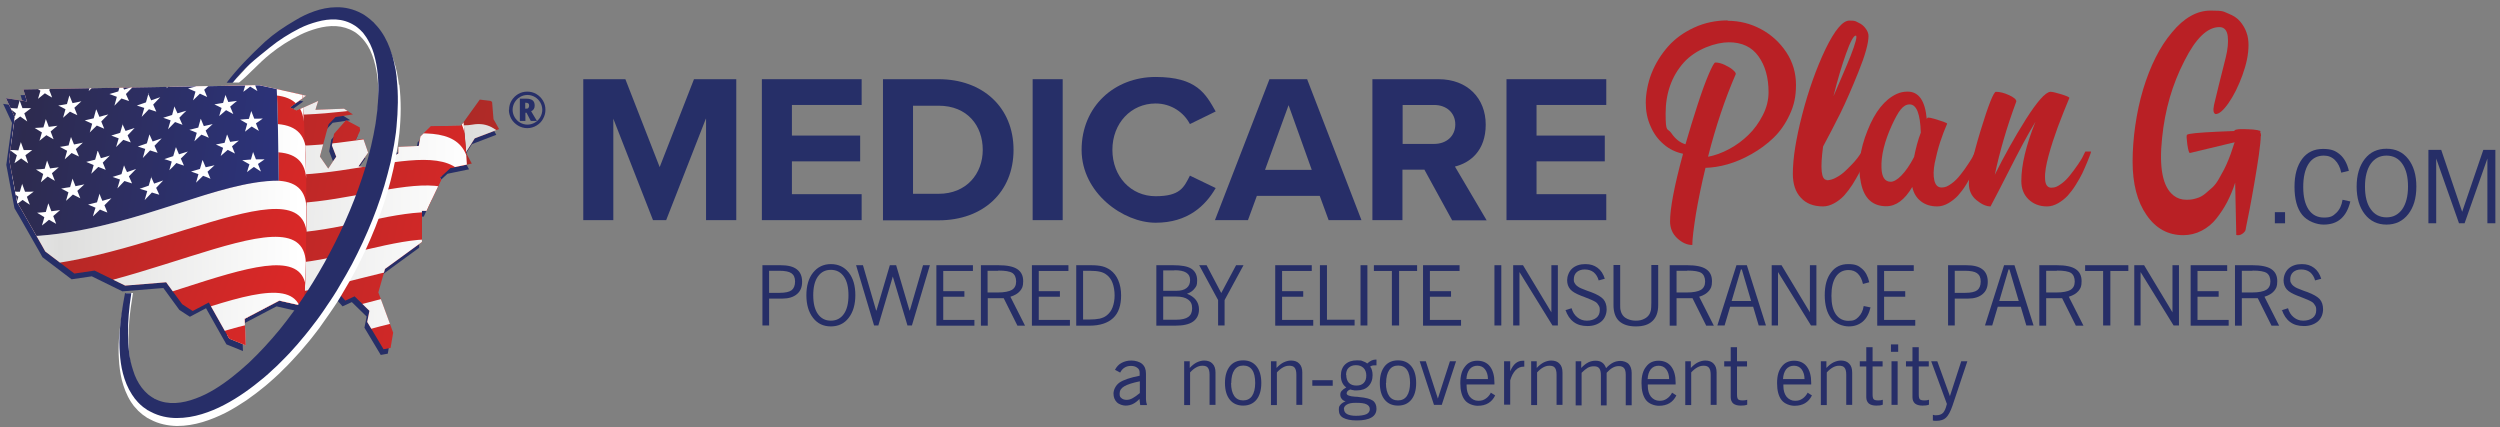 <?xml version="1.0" encoding="UTF-8"?>
<svg id="Layer_1" xmlns="http://www.w3.org/2000/svg" xmlns:xlink="http://www.w3.org/1999/xlink" version="1.1" viewBox="0 0 1348 230.5">
  <rect x="0" y="0" width="1348" height="230.5" fill="#808080" stroke="none"/>
  <!-- Generator: Adobe Illustrator 29.1.0, SVG Export Plug-In . SVG Version: 2.1.0 Build 142)  -->
  <defs>
    <style>
      .st0 {
        fill: none;
      }

      .st1, .st2, .st3, .st4, .st5, .st6, .st7, .st8, .st9, .st10 {
        fill-rule: evenodd;
      }

      .st1, .st11 {
        fill: #fff;
      }

      .st12, .st11, .st13 {
        opacity: 1;
      }

      .st12, .st14 {
        fill: #272e68;
      }

      .st2 {
        fill: url(#New_Gradient_4);
      }

      .st3 {
        fill: url(#New_Gradient_2);
      }

      .st4 {
        fill: url(#New_Gradient_3);
      }

      .st5 {
        fill: url(#New_Gradient_1);
      }

      .st6 {
        fill: url(#New_Gradient_8);
      }

      .st7 {
        fill: url(#New_Gradient_9);
      }

      .st8 {
        fill: url(#New_Gradient);
      }

      .st15 {
        fill: #262f68;
      }

      .st16 {
        fill: #b92025;
      }

      .st17 {
        fill: #272f69;
      }

      .st9 {
        fill: #8b292c;
      }

      .st18 {
        clip-path: url(#clippath);
      }

      .st10 {
        fill: #d2d2d1;
      }

      .st19 {
        fill: #262e67;
      }
    </style>
    <clipPath id="clippath">
      <path class="st0" d="M256,74.6l13.1-5-2.4-4.3-.6-1-.8-9.8-6.6-.8-7.2,10-2.9,4.1-16.3.3-5.6,5.5-.9,5.1-11,.5v3.5c0,0-13,8.1-13,8.1l-8.5-1.1,4.7-6.7.5-.7-2.6-7.5-4.1.7,2.4-5.1-.3-1.9h-.3c0-.1-7-3.7-7-3.7l-5.3,6-1.2,1.4-1.1,6.3,2.3,6-1.4,2-2.9,4.4-2.2-3.2-2.3-3.3,3.3-12.3,1.4-5.1,3.7-3.9,9.4-1.4-4.8-3.1-15.4.6.5-1.7,1-3.1-11.8,5.3-3.5-1.8,8.8-6.3-17.8-4-7.4-1.6-127.3,2.2,1.9,6.5-11.3-1.8,4.8,10.3-3.1,22.6,4.4,23.4,2.7,4.6c.7.2,1.3.5,2,.7-.7-.2-1.3-.5-2-.7l10.9,19.1,1.5,2.7,15.7,11.9,10.9-1.6,16.5,8.1,22.1-1.8.2.3,8.4,11.5,3.5,2.3,2.2,1.4,5.1-2.7,3.6-1.9.6,1.1,8,14.2,2.4,4.2,8.9,3.6-.4-10.2-.2-4.1,18.7-9.8,18,4.1v-7c-.1,0,13.4-1.8,13.4-1.8l4.2,4.7,5-2.3,8,7.8-1.2,6,1.8,3,7,11.7,3.8-.7,1.4-8.2-1.6-4.4-5.4-14.7-1-2.6,3.6-12.7,1.4-1,18.5-13.5v-3.8s0-13,0-13h2.5s1.4-3.1,1.4-3.1h0s6.5-13.6,6.5-13.6l-.7-1.3.9-.8h0s4.7-4.3,4.7-4.3l11.6-2.4-3.2-6,1.7-2.7,2.9-4.6Z"/>
    </clipPath>
    <linearGradient id="New_Gradient_2" data-name="New Gradient 2" x1="13.5" y1="166" x2="60.9" y2="177.9" gradientTransform="translate(180 -261.8) rotate(-2.7) scale(2 2.4) skewX(-2.3)" gradientUnits="userSpaceOnUse">
      <stop offset="0" stop-color="#a52927"/>
      <stop offset="1" stop-color="#c32b28"/>
    </linearGradient>
    <linearGradient id="New_Gradient_1" data-name="New Gradient 1" x1="76.8" y1="204" x2="127" y2="196.9" gradientTransform="translate(91.1 -362.2) rotate(8.4) scale(2.4)" gradientUnits="userSpaceOnUse">
      <stop offset="0" stop-color="#d2d2d1"/>
      <stop offset=".9" stop-color="#ececeb"/>
    </linearGradient>
    <linearGradient id="New_Gradient_4" data-name="New Gradient 4" x1="-.3" y1="162.8" x2="75.2" y2="181.6" gradientTransform="translate(105.5 -282.1) rotate(-2.7) scale(2 2.4) skewX(-2.3)" gradientUnits="userSpaceOnUse">
      <stop offset="0" stop-color="#b12827"/>
      <stop offset="1" stop-color="#da2827"/>
    </linearGradient>
    <linearGradient id="New_Gradient_3" data-name="New Gradient 3" x1="71.1" y1="204.9" x2="141.8" y2="195" gradientTransform="translate(4.7 -376) rotate(8.4) scale(2.4)" gradientUnits="userSpaceOnUse">
      <stop offset="0" stop-color="#dededd"/>
      <stop offset=".9" stop-color="#fff"/>
    </linearGradient>
    <linearGradient id="New_Gradient" data-name="New Gradient" x1="-30.4" y1="128.9" x2="71.7" y2="176.6" gradientTransform="translate(23.9 -249.3) rotate(-8.2) scale(2.1 2.4) skewX(-8.3)" gradientUnits="userSpaceOnUse">
      <stop offset="0" stop-color="#da2827"/>
      <stop offset=".2" stop-color="#aa2826"/>
      <stop offset=".9" stop-color="#da2827"/>
    </linearGradient>
    <linearGradient id="New_Gradient_8" data-name="New Gradient 8" x1="63.3" y1="200.6" x2="152.6" y2="188.1" gradientTransform="translate(-112.6 -388.2) rotate(8.4) scale(2.4)" gradientUnits="userSpaceOnUse">
      <stop offset="0" stop-color="#fff"/>
      <stop offset=".3" stop-color="#dededd"/>
      <stop offset=".9" stop-color="#fff"/>
    </linearGradient>
    <linearGradient id="New_Gradient_9" data-name="New Gradient 9" x1="64.7" y1="174.9" x2="139.4" y2="174.9" gradientTransform="translate(-112.8 -388.9) rotate(8.4) scale(2.4)" gradientUnits="userSpaceOnUse">
      <stop offset="0" stop-color="#2c337c"/>
      <stop offset=".2" stop-color="#2d2b4f"/>
      <stop offset="1" stop-color="#2c337c"/>
    </linearGradient>
  </defs>
  <g>
    <g class="st13">
      <path class="st19" d="M254.5,77.7l13.1-5-2.4-4.3-.6-1-.8-9.8-6.6-.8-7.2,10-2.9,4.1-16.3.3-5.6,5.5-.9,5.1-11,.5v3.5c0,0-13,8.1-13,8.1l-8.5-1.1,4.7-6.7.5-.7-2.6-7.5-4.1.7,2.4-5.1-.3-1.9h-.3c0-.1-7-3.7-7-3.7l-5.3,6-1.2,1.4-1.1,6.3,2.3,6-1.4,2-2.9,4.4-2.2-3.2-2.3-3.3,3.3-12.3,1.4-5.1,3.7-3.9,9.4-1.4-4.8-3.1-15.4.6.5-1.7,1-3.1-11.8,5.3-3.5-1.8,8.8-6.3-17.8-4-7.4-1.6-127.3,2.2,1.9,6.5-11.3-1.8,4.8,10.3-3.1,22.6,4.4,23.4,2.7,4.6c.7.2,1.3.5,2,.7-.7-.2-1.3-.5-2-.7l10.9,19.1,1.5,2.7,15.7,11.9,10.9-1.6,16.5,8.1,22.1-1.8.2.3,8.4,11.5,3.5,2.3,2.2,1.4,5.1-2.7,3.6-1.9.6,1.1,8,14.2,2.4,4.2,8.9,3.6-.4-10.2-.2-4.1,18.7-9.8,18,4.1v-7c-.1,0,13.4-1.8,13.4-1.8l4.2,4.7,5-2.3,8,7.8-1.2,6,1.8,3,7,11.7,3.8-.7,1.4-8.2-1.6-4.4-5.4-14.7-1-2.6,3.6-12.7,1.4-1,18.5-13.5v-3.8s0-13,0-13h2.5s1.4-3.1,1.4-3.1h0s6.5-13.6,6.5-13.6l-.7-1.3.9-.8h0s4.7-4.3,4.7-4.3l11.6-2.4-3.2-6,1.7-2.7,2.9-4.6Z"/>
      <g class="st18">
        <g>
          <path class="st3" d="M222.6,41.9c17.8,4,20.4,12.4,32,10.7,17.1-2.5,16.4,19.7,36.7,12.3,7.8,61.4-6.6,98.4,12,173.6-26.9,6.8-23-6.5-47.2,3.1-20.1,8-28.6,7.3-28.5.4,1.8-36.2,1.7-132.4-5-200.1h0Z"/>
          <path class="st5" d="M292.7,78.5c.4,4.6.6,9,.8,13.4-20.8,6.7-20.7-13.8-38.7-10.2-12.4,2.6-16.1-4-29.7-8.4-.3-5.3-.7-10.6-1.1-15.7,15.6,4.3,18.7,11.7,30.7,9.6,17.5-3.1,17.6,18.2,38,11.3h0ZM293.8,105c0,4.6,0,9.1,0,13.7-21,6.1-19.8-12.5-38.7-7.9-13.1,3.4-17.9-1.5-28.2-6.2-.2-5.3-.5-10.5-.8-15.7,11.9,4.6,16.1,10.3,28.9,7.3,18.6-4.2,17.3,15.8,38.9,8.8h0ZM293.4,132.4c0,4.5-.2,9.1-.2,13.7-20.7,5.2-18.3-11.8-37.9-6.2-13.8,4.1-19.5.7-27.4-3.9-.1-5.2-.3-10.4-.5-15.7,9,4.6,14.2,8.7,27.7,5,19.5-5.2,16.8,13.2,38.3,7.1h0ZM293.2,159.6c0,4.4.2,8.9.4,13.5-21.8,5.3-17.3-10.8-38.1-4.1-14.5,4.8-21.1,2.8-27-1.6,0-5.1-.1-10.3-.2-15.6,6.8,4.5,13,7.2,27.1,2.7,20.4-6.2,15.9,10.9,37.8,5.2h0ZM294.4,186.1c.4,4.3.8,8.7,1.4,13.2-23.6,5.9-18-9.1-40.1-1.3-15.3,5.5-22.8,4.6-27.2.4,0-5,0-10.2,0-15.5,5.1,4.3,12.2,5.7,27,.6,21.4-7.2,16.2,8.2,38.8,2.7h0ZM297.8,212.7c.7,4.2,1.5,8.5,2.5,12.9h0c-26.4,6.9-20.7-7.6-44.3,1.5-16.9,6.5-25.2,6.4-27.9,1.9.1-4.6.2-9.7.3-15.1,3.7,4.2,11.5,4.6,27.5-1.3,22.6-8.3,17.9,6,42,.1h0Z"/>
          <path class="st9" d="M227.6,242c1.6-14.4,21.1-2.2,21.1-16.9,6.2-64.4,7-114.5-1.2-181.6-5.8,25-10.6-11.1-23.6,12.2,0,64.5,1.4,120.4,3.7,186.3h0Z"/>
          <path class="st10" d="M249.6,215.9c1.3-14.8,2.3-28.8,3-42.6-8.4-3.5-19.1-4.8-27.3-4.4.5,18.1,1,37.6,1.7,56.7,1-8.6,14.7-6.5,22.6-9.7h0Z"/>
          <path class="st2" d="M121.1,25.6c61.7,14,121.3-16,126.4,18,7.9,66.5,7.5,114.4,1.2,181.6-15.3-41-120.6,40.3-125.1,1,4.8-66.1,4.2-132.9-2.5-200.5h0Z"/>
          <path class="st4" d="M248.5,52.1c.8,6.8,1.4,13.4,2,19.9-6.7-34.9-73.9,2.2-126.7-14.9-.4-5.2-.8-10.5-1.2-15.7h0c53.6,14.9,113.5-13.7,125.9,10.7h0ZM251.4,83.7c.4,5.9.8,11.6,1.1,17.3-8.2-36.1-82,7.9-126.9-12.3-.2-5.2-.5-10.4-.8-15.7h0c46.9,19.1,115.2-18.9,126.6,10.6h0ZM253,113.3c.2,5,.3,9.9.3,14.8-9.7-36.8-91.1,15.1-126.8-9.3,0-5.2-.2-10.4-.4-15.6,39.6,22.7,116.8-24.8,126.9,10.1h0ZM253.4,142.4c0,4.3-.1,8.7-.2,13-12.6-36.3-100.2,23.6-126.5-5.7h0c0-5.1,0-10.2,0-15.2,31.1,27.2,116.1-29.8,126.7,7.9h0ZM252.7,170.2c-.2,4-.4,8-.6,12.1-15.4-35.3-108.5,30.5-126-2.4h0c.2-4.9.3-9.8.4-14.7,23.1,29.6,114.1-33.6,126.2,5h0ZM251,198c-.3,3.8-.6,7.7-.9,11.7-17.6-35-116.2,37.3-125.5,1.5.3-4.5.5-9,.7-13.6,16.7,30.1,112.2-38.6,125.7.4h0Z"/>
          <path class="st9" d="M123.6,226.1c6.3-16.4,35.8-9.1,37.6-24.7,6.2-64.4,5.2-130.2-3-197.3-5.8,25-24.7-5.5-37.7,17.7,0,64.5,1.1,137.2,3.1,204.2h0Z"/>
          <path class="st10" d="M162.7,185.6c.7-8.6,1.2-17.2,1.6-25.8-8.3-10.5-30.4-13.4-42.5-11.5.4,20.1.8,40.1,1.4,59.7,7.3-11.7,29.5-8.1,39.5-22.4h0Z"/>
          <path class="st8" d="M-16.5,11.2c75.2,11.6,168.5-48,174.8-7.1,8.2,64.7,9.2,130.5,3,197.3.5-44-106.2,33.8-178,22.5,4.7-65.6,7.1-146.8.1-212.7h0Z"/>
          <path class="st6" d="M159.3,12.9c.8,7.2,1.6,14.3,2.2,21.5-5.3-41.2-100.9,20.7-175.4,9.9-.3-5.6-.7-11.1-1.1-16.5h0C55.5,38.7,144.1-14.8,159.3,12.9h0ZM162.5,45.6c.5,6.6,1,13.3,1.3,19.9-4.3-41.8-102.3,22.9-176.4,11.7-.1-5.5-.3-11-.5-16.4h0c71.3,11,163.7-46.9,175.6-15.2h0ZM164.5,78.7c.2,5.8.4,11.6.6,17.4-3.2-42.3-103.6,25.4-177.2,13.9,0-5.4,0-10.9,0-16.3h0s0,0,0,0c72.5,11.3,169.6-52.4,176.8-15h0ZM165.2,111.4c0,4.3,0,8.5,0,12.8-6-37.6-106.3,29.8-177.9,18.6h0c.1-5.4.2-10.9.3-16.3,73.3,11.2,174.9-57.6,177.6-15.1h0ZM164.9,141.7c-.1,3.6-.2,7.1-.4,10.7-8.6-33.3-108.6,33.8-178.4,22.8h0c.2-5.4.5-10.8.7-16.3,72.8,10.9,176.4-60.2,178.1-17.3h0ZM162.8,182.9v1.3c-4.4-38.1-107.9,34.7-178.4,23.6h0c.3-5.3.7-10.8,1-16.2,72.2,10.6,176.7-63.3,177.3-20l.2,11.3h0Z"/>
          <path class="st1" d="M-16.5,11.2C44.1,20.2,112.6-15.2,143.9-9.9c5.7,36.7,5.9,70.1,6.4,107.3-32.3,0-73.4,23.8-123.6,29.2-13.6,1.5-26.4,1.7-39.1-.1,0-39.9-1.2-75.1-4.2-115.2h0Z"/>
          <path class="st7" d="M-16.5,11.2C44.1,20.2,112.6-15.2,143.9-9.9c5.7,36.7,5.9,70.1,6.4,107.3-32.3,0-73.4,23.8-123.5,29.2-13.6,1.4-26.4,1.7-39.1-.1,0-39.9-1.2-75.1-4.2-115.2h0ZM-3.4,17.5c.5,1.6,1,3.2,1.5,4.8,1.5.3,3,.5,4.5.7-1.2.8-2.4,1.5-3.6,2.2.5,1.6,1,3.1,1.6,4.7-1.2-1.1-2.5-2.2-3.7-3.4-1.2.7-2.4,1.3-3.5,2,.4-1.4.8-2.8,1.2-4.2-1.3-1.2-2.5-2.5-3.7-3.8,1.4.4,2.9.9,4.4,1.2.4-1.4.8-2.8,1.2-4.2h0ZM-.6,109.9c.5,1.5,1,3,1.5,4.6,1.5.1,3.1.2,4.6.3-1.2.9-2.5,1.7-3.7,2.5.5,1.5,1.1,3,1.6,4.5-1.2-1-2.5-2-3.7-3-1.2.8-2.4,1.6-3.6,2.3.4-1.4.9-2.8,1.3-4.2-1.3-1.1-2.5-2.1-3.8-3.2,1.5.2,3,.4,4.6.6.4-1.4.9-2.8,1.3-4.2h0ZM136.4,81.8c.6,1.4,1.1,2.7,1.6,4.1,1.6,0,3.1,0,4.7,0-1.2.8-2.4,1.6-3.6,2.5.5,1.3,1.1,2.7,1.6,4.1-1.3-.8-2.6-1.7-3.8-2.5-1.2.9-2.5,1.8-3.7,2.8.4-1.4.8-2.8,1.3-4.2-1.3-.7-2.6-1.5-3.9-2.2,1.6-.1,3.1-.3,4.7-.4.4-1.4.8-2.8,1.2-4.2h0ZM109.3,86.4c.5,1.3,1.1,2.5,1.6,3.8,1.7-.4,3.3-.8,4.8-1.1-1.3,1.2-2.5,2.3-3.8,3.5.5,1.2,1.1,2.5,1.6,3.8-1.3-.6-2.6-1.1-4-1.6-1.3,1.2-2.5,2.5-3.8,3.7.5-1.6.9-3.1,1.3-4.6-1.3-.5-2.7-.9-4-1.4,1.6-.5,3.2-.9,4.8-1.4.5-1.5.9-3.1,1.3-4.6h0ZM81.4,95.2c.6,1.3,1.1,2.5,1.7,3.8,1.6-.6,3.2-1.1,4.9-1.7-1.3,1.4-2.6,2.7-3.8,4,.5,1.2,1.1,2.5,1.7,3.7-1.3-.4-2.7-.8-4-1.2-1.3,1.3-2.6,2.7-3.9,4.1.5-1.6.9-3.2,1.4-4.9-1.3-.4-2.7-.8-4.1-1.2,1.7-.6,3.3-1.2,4.9-1.7.5-1.6.9-3.2,1.4-4.8h0ZM53.6,104.3c.5,1.4,1,2.7,1.6,4,1.7-.5,3.3-1,4.9-1.4-1.3,1.3-2.5,2.5-3.8,3.8.6,1.3,1.1,2.6,1.6,3.9-1.3-.5-2.7-1-4-1.6-1.3,1.3-2.6,2.5-3.8,3.7.4-1.6.9-3.2,1.4-4.7-1.3-.6-2.7-1.1-4-1.7,1.6-.4,3.2-.8,4.8-1.2.5-1.6.9-3.2,1.4-4.8h0ZM26.1,109.7c.5,1.4,1.1,2.8,1.6,4.2,1.5-.2,3.1-.4,4.7-.6-1.3,1.1-2.5,2.2-3.7,3.2.5,1.4,1.1,2.8,1.6,4.2-1.3-.7-2.6-1.5-3.9-2.2-1.2,1.1-2.5,2.1-3.8,3.1.5-1.5.9-3,1.3-4.5-1.3-.8-2.6-1.6-3.9-2.4,1.6-.1,3.2-.2,4.7-.4.4-1.5.9-3,1.3-4.5h0ZM-1.2,86.5c.5,1.5,1,3,1.5,4.5,1.5.2,3,.3,4.6.4-1.2.8-2.4,1.6-3.6,2.4.5,1.5,1,3,1.6,4.5-1.2-1-2.5-2-3.7-3.1-1.2.8-2.5,1.5-3.6,2.3.4-1.4.9-2.8,1.3-4.2-1.3-1.1-2.5-2.2-3.8-3.3,1.5.2,3,.5,4.5.7.4-1.4.8-2.8,1.3-4.2h0ZM122.5,72.6c.5,1.3,1.1,2.6,1.6,3.9,1.6-.2,3.1-.5,4.7-.7-1.2,1-2.5,2-3.7,3.1.5,1.3,1.1,2.6,1.6,3.9-1.3-.7-2.6-1.3-3.9-2-1.3,1.1-2.5,2.2-3.8,3.3.4-1.5.9-2.9,1.3-4.4-1.3-.6-2.6-1.2-3.9-1.8,1.6-.3,3.2-.6,4.7-.9.4-1.5.9-2.9,1.3-4.4h0ZM94.9,79.4c.6,1.3,1.1,2.5,1.6,3.8,1.6-.5,3.2-1,4.8-1.5-1.3,1.3-2.5,2.6-3.8,3.8.6,1.3,1.1,2.5,1.7,3.8-1.4-.4-2.7-.9-4.1-1.4-1.2,1.4-2.5,2.7-3.8,3.9.4-1.6.9-3.2,1.3-4.7-1.3-.5-2.7-.9-4-1.3,1.6-.6,3.3-1.1,4.8-1.6.5-1.6.9-3.1,1.4-4.7h0ZM66.8,89c.5,1.3,1.1,2.6,1.7,3.8,1.6-.6,3.2-1.1,4.9-1.7-1.3,1.4-2.6,2.7-3.9,4,.6,1.2,1.1,2.5,1.7,3.8-1.3-.4-2.7-.8-4.1-1.3-1.3,1.3-2.5,2.7-3.8,4,.5-1.6.9-3.2,1.4-4.8-1.3-.5-2.7-.9-4-1.4,1.6-.5,3.3-1,4.8-1.5.5-1.6.9-3.2,1.4-4.8h0ZM39.1,96.3c.5,1.4,1.1,2.7,1.6,4.1,1.6-.3,3.2-.7,4.8-1-1.3,1.2-2.6,2.4-3.8,3.5.5,1.3,1.1,2.7,1.6,4-1.3-.6-2.7-1.3-4-2-1.2,1.2-2.5,2.3-3.7,3.4.5-1.6.9-3.1,1.3-4.6-1.3-.7-2.6-1.4-3.9-2,1.6-.3,3.2-.6,4.8-.8.4-1.5.8-3,1.3-4.6h0ZM11.9,99c.5,1.5,1,2.9,1.6,4.4,1.6,0,3.2,0,4.7-.1-1.3,1-2.5,1.9-3.7,2.8.5,1.4,1,2.9,1.6,4.3-1.3-.8-2.6-1.7-3.9-2.6-1.2.9-2.4,1.8-3.6,2.7.4-1.5.9-2.9,1.3-4.4-1.3-.9-2.6-1.9-3.8-2.8,1.5,0,3.1.1,4.6.1.4-1.4.8-2.9,1.3-4.4h0ZM135.5,59.9c.5,1.4,1.1,2.8,1.6,4.1,1.5,0,3.1,0,4.6-.1-1.2.9-2.4,1.8-3.7,2.6.5,1.4,1.1,2.7,1.6,4.1-1.3-.8-2.6-1.6-3.9-2.4-1.2.9-2.4,1.9-3.6,2.8.4-1.4.8-2.8,1.2-4.3-1.3-.7-2.6-1.5-3.8-2.2,1.6-.1,3.1-.3,4.7-.4.4-1.4.8-2.8,1.3-4.3h0ZM108.3,64.1c.5,1.3,1.1,2.6,1.6,3.9,1.6-.4,3.2-.7,4.8-1.1-1.2,1.1-2.5,2.3-3.8,3.5.6,1.3,1.1,2.6,1.7,3.9-1.3-.6-2.6-1.2-4-1.7-1.3,1.2-2.5,2.4-3.8,3.6.4-1.5.9-3.1,1.3-4.6-1.3-.6-2.7-1.1-4-1.6,1.6-.4,3.2-.8,4.8-1.2.4-1.6.9-3.1,1.3-4.7h0ZM80.6,72.5c.6,1.3,1.1,2.5,1.7,3.8,1.6-.5,3.2-1.1,4.9-1.7-1.3,1.4-2.6,2.7-3.9,4,.5,1.2,1.1,2.5,1.7,3.8-1.4-.5-2.7-.9-4.1-1.3-1.3,1.3-2.5,2.7-3.9,4.1.5-1.6.9-3.2,1.3-4.9-1.3-.5-2.7-.8-4-1.3,1.6-.6,3.3-1.1,4.9-1.7.5-1.6.9-3.2,1.4-4.9h0ZM52.8,81.4c.5,1.3,1.1,2.6,1.6,3.9,1.6-.4,3.2-.9,4.8-1.4-1.3,1.3-2.5,2.5-3.8,3.8.6,1.3,1.1,2.6,1.6,3.9-1.3-.5-2.6-1.1-4-1.6-1.3,1.2-2.5,2.5-3.8,3.7.4-1.5.9-3.1,1.3-4.7-1.3-.6-2.7-1.1-4-1.7,1.6-.4,3.2-.8,4.8-1.2.5-1.6.9-3.2,1.3-4.7h0ZM25.4,86.6c.5,1.4,1.1,2.8,1.6,4.2,1.5-.2,3.1-.4,4.7-.6-1.3,1.1-2.5,2.2-3.7,3.2.5,1.4,1,2.7,1.6,4.1-1.3-.7-2.6-1.5-3.9-2.3-1.2,1-2.5,2.1-3.7,3.1.4-1.5.9-3,1.3-4.5-1.3-.8-2.5-1.6-3.9-2.4,1.6-.1,3.1-.2,4.7-.4.4-1.5.9-3,1.3-4.5h0ZM-1.9,63.7c.5,1.5,1,3.1,1.5,4.6,1.5.2,3,.4,4.6.5-1.2.8-2.4,1.6-3.6,2.4.5,1.5,1,3,1.5,4.5-1.3-1-2.5-2-3.7-3.1-1.2.7-2.4,1.4-3.6,2.1.4-1.4.8-2.8,1.3-4.2-1.3-1.1-2.5-2.2-3.7-3.4,1.5.3,3,.6,4.5.8.4-1.4.8-2.8,1.3-4.2h0ZM121.5,51c.5,1.3,1.1,2.7,1.6,4,1.5-.2,3.1-.4,4.7-.6-1.2,1-2.5,2-3.7,3.1.5,1.3,1.1,2.6,1.7,4-1.3-.7-2.6-1.4-3.9-2.1-1.2,1.1-2.5,2.1-3.7,3.2.4-1.5.8-2.9,1.3-4.4-1.3-.7-2.6-1.3-3.9-1.9,1.6-.3,3.2-.6,4.7-.8.4-1.5.9-3,1.3-4.4h0ZM94,57.3c.6,1.3,1.1,2.6,1.7,3.8,1.6-.5,3.2-.9,4.8-1.4-1.3,1.2-2.6,2.5-3.8,3.8.6,1.3,1.1,2.6,1.7,3.8-1.4-.5-2.7-1-4-1.5-1.3,1.3-2.6,2.6-3.8,3.9.5-1.6.9-3.2,1.4-4.8-1.3-.5-2.7-.9-4-1.4,1.6-.5,3.2-1,4.8-1.5.4-1.6.9-3.2,1.3-4.8h0ZM66,66.8c.6,1.3,1.1,2.6,1.7,3.8,1.6-.5,3.2-1.1,4.9-1.6-1.3,1.3-2.6,2.7-3.8,4,.6,1.2,1.1,2.5,1.7,3.8-1.3-.5-2.7-.9-4-1.4-1.3,1.3-2.6,2.6-3.9,3.9.5-1.6.9-3.2,1.4-4.7-1.3-.5-2.7-1-4-1.5,1.6-.5,3.3-1,4.8-1.5.5-1.6.9-3.2,1.4-4.8h0ZM38.3,73.9c.5,1.3,1.1,2.7,1.6,4,1.6-.3,3.2-.6,4.8-1-1.2,1.2-2.5,2.3-3.8,3.5.6,1.3,1.1,2.7,1.7,4-1.3-.6-2.7-1.3-4-1.9-1.2,1.2-2.5,2.3-3.7,3.4.4-1.5.9-3.1,1.3-4.6-1.3-.7-2.6-1.4-3.9-2.1,1.5-.2,3.1-.5,4.7-.8.4-1.5.8-3.1,1.3-4.6h0ZM11.2,76.5c.5,1.4,1.1,2.9,1.6,4.4,1.5,0,3.1,0,4.6,0-1.2,1-2.5,1.9-3.7,2.8.5,1.5,1,2.9,1.5,4.4-1.3-.9-2.6-1.8-3.8-2.7-1.2.9-2.4,1.8-3.6,2.6.4-1.4.9-2.9,1.3-4.3-1.3-1-2.6-1.9-3.8-2.8,1.5,0,3.1,0,4.6.2.4-1.4.8-2.9,1.3-4.3h0ZM134.6,38.4c.5,1.4,1,2.7,1.6,4.1,1.5,0,3.1,0,4.7-.1-1.2.9-2.5,1.7-3.7,2.6.6,1.4,1.1,2.8,1.6,4.1-1.3-.8-2.6-1.6-3.9-2.4-1.2,1-2.5,1.9-3.7,2.8.4-1.4.9-2.8,1.3-4.3-1.3-.8-2.6-1.5-3.9-2.3,1.6-.1,3.1-.2,4.7-.4.4-1.4.8-2.8,1.3-4.2h0ZM107.5,42c.5,1.3,1.1,2.7,1.6,4,1.6-.4,3.2-.7,4.7-1-1.2,1.1-2.4,2.3-3.7,3.4.5,1.3,1.1,2.6,1.6,3.9-1.3-.6-2.6-1.2-3.9-1.8-1.3,1.2-2.5,2.4-3.7,3.6.4-1.5.9-3.1,1.3-4.7-1.3-.5-2.7-1.1-4-1.7,1.6-.4,3.2-.8,4.8-1.2.5-1.5.9-3.1,1.3-4.6h0ZM79.8,50.3c.6,1.3,1.1,2.5,1.7,3.8,1.6-.5,3.3-1.1,4.9-1.7-1.3,1.3-2.6,2.7-3.8,4,.6,1.3,1.1,2.5,1.7,3.8-1.3-.4-2.7-.9-4-1.3-1.3,1.4-2.6,2.7-3.9,4.1.5-1.6.9-3.2,1.4-4.8-1.3-.4-2.7-.9-4-1.3,1.7-.6,3.3-1.2,4.9-1.7.5-1.6.9-3.2,1.4-4.9h0ZM52,59.1c.5,1.3,1.1,2.6,1.6,3.9,1.6-.5,3.2-.9,4.8-1.3-1.3,1.2-2.5,2.5-3.8,3.8.5,1.3,1.1,2.6,1.6,3.9-1.3-.5-2.6-1.1-4-1.7-1.3,1.3-2.5,2.5-3.8,3.7.4-1.6.9-3.1,1.3-4.7-1.3-.6-2.7-1.2-4-1.8,1.6-.4,3.2-.7,4.8-1.1.4-1.6.9-3.1,1.3-4.7h0ZM24.7,64.2c.6,1.4,1.1,2.8,1.6,4.2,1.5-.2,3.1-.4,4.7-.6-1.3,1-2.5,2.1-3.7,3.1.5,1.4,1.1,2.8,1.6,4.2-1.3-.7-2.6-1.5-3.9-2.2-1.2,1-2.5,2-3.7,3,.4-1.5.9-3,1.3-4.5-1.3-.8-2.5-1.6-3.9-2.4,1.6-.1,3.2-.2,4.7-.3.5-1.5.9-3,1.3-4.5h0ZM-2.5,40.8c.5,1.6,1,3.1,1.5,4.7,1.5.2,3,.4,4.5.6-1.2.8-2.4,1.5-3.6,2.3.5,1.6,1,3.1,1.5,4.6-1.3-1.1-2.5-2.2-3.7-3.2-1.2.7-2.4,1.4-3.6,2.1.4-1.4.8-2.8,1.3-4.2-1.3-1.2-2.5-2.4-3.7-3.5,1.5.3,3,.6,4.5,1,.4-1.4.8-2.8,1.3-4.2h0ZM120.7,29.1c.5,1.4,1,2.7,1.6,4.1,1.5-.2,3.1-.3,4.7-.5-1.2,1-2.5,2-3.7,3,.5,1.4,1.1,2.7,1.6,4.1-1.3-.8-2.6-1.5-3.9-2.2-1.3,1-2.5,2.1-3.8,3.2.4-1.5.9-3,1.3-4.5-1.3-.7-2.6-1.4-3.9-2,1.6-.3,3.2-.5,4.8-.7.5-1.5.9-3,1.3-4.4h0ZM93.2,35c.6,1.3,1.1,2.6,1.7,3.9,1.6-.5,3.2-.9,4.8-1.3-1.3,1.2-2.5,2.5-3.8,3.7.5,1.3,1.1,2.6,1.7,3.9-1.3-.5-2.7-1-4-1.5-1.3,1.3-2.5,2.6-3.8,3.9.4-1.6.9-3.2,1.4-4.8-1.4-.5-2.7-1-4-1.4,1.6-.5,3.2-1.1,4.9-1.5.4-1.6.9-3.2,1.3-4.8h0ZM65.2,44.5c.6,1.3,1.1,2.6,1.7,3.8,1.6-.5,3.2-1,4.9-1.6-1.3,1.3-2.6,2.7-3.9,4,.6,1.3,1.1,2.5,1.7,3.8-1.3-.5-2.7-.9-4.1-1.4-1.2,1.3-2.5,2.6-3.8,3.9.4-1.6.9-3.2,1.3-4.8-1.3-.5-2.6-1-4-1.5,1.6-.5,3.3-1,4.8-1.4.5-1.6.9-3.2,1.3-4.8h0ZM37.5,51.6c.5,1.3,1.1,2.7,1.6,4,1.6-.3,3.2-.6,4.8-1-1.2,1.1-2.5,2.3-3.8,3.5.5,1.3,1.1,2.7,1.6,4-1.3-.6-2.7-1.2-4-1.9-1.3,1.1-2.5,2.2-3.7,3.3.4-1.5.9-3,1.3-4.6-1.3-.7-2.6-1.4-3.9-2,1.6-.2,3.1-.5,4.7-.8.4-1.5.9-3.1,1.3-4.6h0ZM10.5,53.9c.5,1.4,1,2.9,1.6,4.4,1.5,0,3.1,0,4.7,0-1.3,1-2.5,1.9-3.7,2.8.5,1.5,1.1,2.9,1.6,4.4-1.3-.9-2.6-1.8-3.8-2.7-1.2.9-2.4,1.8-3.6,2.6.4-1.4.8-2.9,1.3-4.3-1.3-1-2.5-2-3.8-2.9,1.5.1,3.1.2,4.6.3.4-1.4.8-2.9,1.2-4.3h0ZM133.8,16.7c.6,1.4,1.1,2.8,1.7,4.2,1.5,0,3.1,0,4.6,0-1.2.9-2.4,1.8-3.6,2.7.5,1.4,1.1,2.8,1.6,4.2-1.3-.8-2.6-1.7-3.9-2.5-1.2.9-2.5,1.9-3.7,2.8.4-1.4.9-2.9,1.3-4.3-1.3-.8-2.6-1.6-3.9-2.4,1.6,0,3.1-.2,4.7-.2.4-1.4.8-2.9,1.2-4.3h0ZM106.7,19.7c.5,1.4,1,2.7,1.6,4.1,1.6-.3,3.2-.6,4.8-.9-1.2,1.1-2.5,2.2-3.8,3.4.6,1.3,1.1,2.7,1.6,4.1-1.3-.7-2.6-1.3-3.9-1.9-1.3,1.2-2.6,2.3-3.8,3.6.4-1.6.9-3.1,1.3-4.7-1.3-.6-2.7-1.1-4-1.7,1.6-.4,3.2-.8,4.8-1.1.5-1.6.9-3.1,1.4-4.7h0ZM79,28.1c.5,1.2,1.1,2.5,1.7,3.8,1.6-.6,3.2-1.2,4.9-1.8-1.3,1.4-2.6,2.7-3.9,4.1.6,1.2,1.1,2.5,1.7,3.8-1.3-.5-2.7-.8-4-1.3-1.3,1.4-2.5,2.7-3.9,4.1.4-1.6.9-3.2,1.4-4.8-1.3-.4-2.7-.8-4.1-1.3,1.6-.6,3.3-1.2,4.9-1.7.4-1.6.9-3.2,1.4-4.8h0ZM51.2,36.8c.5,1.3,1.1,2.7,1.6,4,1.6-.5,3.2-1,4.8-1.4-1.3,1.3-2.5,2.5-3.8,3.8.6,1.3,1.1,2.6,1.7,3.9-1.3-.5-2.6-1.1-3.9-1.6-1.3,1.2-2.6,2.4-3.8,3.6.5-1.6.9-3.1,1.3-4.7-1.3-.5-2.7-1.1-4-1.7,1.6-.4,3.2-.7,4.8-1.1.4-1.6.9-3.1,1.3-4.7h0ZM23.9,41.7c.5,1.4,1,2.8,1.6,4.2,1.5-.2,3.2-.3,4.7-.6-1.3,1.1-2.5,2.1-3.7,3.1.6,1.4,1.1,2.8,1.6,4.2-1.3-.7-2.6-1.5-3.9-2.3-1.2,1-2.4,2-3.7,3,.4-1.5.9-3,1.3-4.4-1.3-.8-2.5-1.6-3.9-2.5,1.6,0,3.1-.1,4.7-.2.4-1.5.9-3,1.3-4.5h0ZM119.7,6.7c.6,1.4,1.1,2.8,1.7,4.2,1.6-.2,3.1-.3,4.7-.4-1.2,1-2.4,2-3.6,3,.6,1.4,1.1,2.8,1.7,4.2-1.3-.7-2.6-1.5-3.9-2.3-1.3,1-2.5,2.1-3.7,3.1.4-1.5.8-3,1.3-4.5-1.3-.7-2.6-1.4-4-2.1,1.6-.2,3.1-.5,4.7-.7.4-1.5.8-3,1.2-4.5h0ZM92.4,12.4c.5,1.3,1.1,2.6,1.7,3.9,1.6-.5,3.2-.9,4.8-1.4-1.3,1.2-2.6,2.5-3.8,3.7.6,1.3,1.1,2.6,1.7,3.9-1.4-.5-2.7-1-4-1.5-1.3,1.3-2.6,2.6-3.8,3.9.5-1.6.9-3.2,1.3-4.8-1.3-.5-2.7-.9-4-1.4,1.6-.5,3.3-1.1,4.8-1.6.5-1.6.9-3.2,1.3-4.8h0ZM64.4,22c.6,1.3,1.1,2.6,1.7,3.8,1.6-.5,3.2-1,4.9-1.6-1.3,1.3-2.6,2.7-3.9,3.9.6,1.3,1.1,2.6,1.7,3.8-1.3-.5-2.7-.9-4-1.4-1.2,1.3-2.5,2.6-3.8,3.9.5-1.6.9-3.2,1.4-4.8-1.3-.5-2.7-1-4-1.5,1.6-.5,3.2-1,4.8-1.4.4-1.6.9-3.2,1.4-4.8h0ZM36.7,29c.6,1.3,1.1,2.7,1.6,4,1.6-.3,3.2-.6,4.7-1-1.2,1.2-2.5,2.3-3.7,3.5.6,1.3,1.1,2.7,1.6,4-1.3-.7-2.6-1.3-3.9-1.9-1.2,1.1-2.5,2.2-3.7,3.3.4-1.5.9-3,1.3-4.5-1.3-.7-2.6-1.4-4-2.1,1.6-.2,3.2-.5,4.7-.7.4-1.5.8-3.1,1.3-4.6h0ZM9.7,31c.5,1.5,1.1,3,1.6,4.4,1.5,0,3.1,0,4.6,0-1.2.9-2.5,1.8-3.7,2.6.5,1.5,1.1,2.9,1.6,4.4-1.3-.9-2.6-1.8-3.8-2.8-1.2.8-2.4,1.6-3.6,2.5.4-1.4.8-2.9,1.3-4.3-1.3-1-2.5-2-3.8-3,1.5.1,3.1.3,4.6.4.4-1.4.8-2.9,1.2-4.3h0ZM131.7-5.9c.6,1.4,1.3,2.9,1.9,4.4,1.5,0,3,0,4.5,0-1.1.9-2.2,1.8-3.4,2.7.6,1.4,1.2,2.9,1.9,4.3-1.3-.9-2.6-1.7-4-2.6-1.1.9-2.3,1.9-3.5,2.8.4-1.5.7-2.9,1-4.4-1.3-.9-2.7-1.7-3.9-2.6,1.5,0,3-.1,4.6-.2.3-1.5.6-2.9.9-4.4h0ZM105.4-3.1c.6,1.4,1.2,2.8,1.8,4.2,1.6-.3,3.2-.6,4.7-.9-1.2,1.1-2.4,2.2-3.6,3.4.6,1.4,1.2,2.8,1.8,4.2-1.3-.7-2.7-1.4-4-2-1.3,1.2-2.5,2.3-3.7,3.5.4-1.6.8-3.1,1.2-4.7-1.3-.6-2.7-1.2-4-1.8,1.6-.4,3.2-.7,4.8-1.1.4-1.6.7-3.2,1.1-4.8h0ZM77.9,5.6c.6,1.2,1.2,2.5,1.7,3.7,1.6-.6,3.3-1.2,4.9-1.8-1.3,1.4-2.5,2.7-3.8,4.1.6,1.2,1.2,2.5,1.7,3.7-1.3-.4-2.7-.8-4.1-1.2-1.3,1.4-2.5,2.7-3.8,4.1.4-1.6.9-3.2,1.3-4.8-1.3-.4-2.7-.9-4.1-1.3,1.6-.5,3.2-1.1,4.8-1.7.4-1.6.9-3.3,1.3-4.9h0ZM50.2,14.3c.6,1.3,1.1,2.6,1.7,4,1.6-.5,3.2-.9,4.8-1.3-1.3,1.2-2.5,2.5-3.8,3.7.6,1.3,1.1,2.6,1.7,3.9-1.3-.6-2.7-1.1-4-1.7-1.3,1.2-2.5,2.4-3.8,3.6.4-1.6.9-3.1,1.3-4.7-1.3-.6-2.6-1.1-4-1.7,1.6-.3,3.2-.7,4.8-1.1.4-1.6.9-3.2,1.3-4.7h0ZM22.9,19.1c.6,1.4,1.1,2.9,1.6,4.3,1.6-.1,3.2-.3,4.7-.5-1.3,1.1-2.5,2.1-3.7,3.1.5,1.4,1.1,2.8,1.6,4.2-1.3-.8-2.6-1.5-3.9-2.3-1.2,1-2.4,2-3.7,2.9.4-1.5.8-3,1.3-4.4-1.3-.8-2.6-1.7-3.9-2.5,1.5,0,3.1,0,4.7-.2.4-1.5.8-3,1.3-4.5h0Z"/>
        </g>
      </g>
    </g>
    <path class="st11" d="M215.1,45.7c-.5-4.4-1.4-8.8-2.8-13.1-1.4-4.3-3.2-8.7-6-12.7-.7-1-1.4-2-2.2-2.9l-1.2-1.4-.6-.7-.7-.6c-1-.8-1.8-1.6-3-2.5-.6-.4-1.2-.8-1.8-1.2-.2-.1-.3-.2-.4-.2l-.3-.2-.6-.3c-4.4-2.4-9.3-3.4-13.8-3.4-4.5,0-8.6,1-12.3,2.4-3.7,1.4-7.1,3-10.2,4.9-6.2,3.7-11.5,7.4-16.3,11.8-7.1,6.5-12.9,15.1-18,18.9h4c4.9-3.8,10.4-10.3,16.8-15.4,4.8-3.9,10.1-7.3,16.1-10.3,3-1.5,6.1-2.6,9.3-3.5,3.3-.9,6.7-1.4,10.1-1.2,3.4.2,6.8,1.2,9.8,3,.4.2.8.5,1.2.8l1,.8c.7.5,1.3,1.2,1.9,1.8l.5.5.4.5.8,1c.6.7,1,1.5,1.5,2.2,1.9,3.1,3.1,6.6,4,10.3.9,3.7,1.4,7.5,1.6,11.3.4,7.7-.2,15.7-1.5,23.6-1.3,7.9-3.2,15.8-5.5,23.7-4.8,15.7-11.3,31.1-19.1,45.8-7.8,14.7-16.8,28.8-27.1,41.5-5.2,6.3-10.6,12.3-16.4,17.8-5.8,5.4-12,10.4-18.6,14.4-3.3,2-6.7,3.7-10.2,5-3.5,1.3-7.1,2.2-10.7,2.4-3.6.2-7.2-.4-10.3-1.8l-.6-.3h-.3c0-.1-.1-.2-.1-.2,0,0,0,0,0,0l-1.2-.7c-.8-.5-1.4-1-2.1-1.5-1.3-1.1-2.5-2.4-3.5-3.7-2.1-2.7-3.5-5.9-4.6-9.1-1-3.2-1.8-6.6-2.2-9.9-.8-6.6-.7-13.9-.2-20.1.4-5,1.1-9.5,2-15.2h-3.7c-1.1,5.8-2.1,9.9-2.8,14.8-.9,6.4-1.6,13.6-1.1,20.8.2,3.6.7,7.6,1.6,11.4,1,3.8,2.5,7.9,4.9,11.7l1,1.4c.3.5.7,1,1.1,1.4l1.2,1.3c.2.2.4.4.6.7l.8.7c.5.4,1,.9,1.5,1.3l.4.3.3.2.6.4,1.1.8c-.3-.2.5.3.5.3h.2c0,.1.4.3.4.3l.8.4c4.4,2.4,9.5,3.4,14.3,3.5,4.8,0,9.4-.8,13.8-2.1,4.3-1.3,8.4-3,12.4-5,3.9-2,7.6-4.3,11.2-6.7,3.6-2.5,7-5.1,10.4-7.9,1.6-1.4,3.3-2.8,4.9-4.3l2.4-2.2,2.3-2.3c1.6-1.5,3.1-3.1,4.6-4.7,1.5-1.6,2.9-3.2,4.4-4.8,2.8-3.3,5.7-6.6,8.3-10.1l2-2.6,1.9-2.7c1.3-1.8,2.5-3.6,3.8-5.4,1.3-1.8,2.4-3.6,3.7-5.5,1.2-1.8,2.3-3.7,3.4-5.6,1.1-1.9,2.3-3.9,3.4-5.8l3.1-5.6c8.1-15.5,14.8-31.9,19.2-48.9,4.3-16.9,6.8-34.4,4.7-51.9Z"/>
    <path class="st12" d="M213.9,42.2c0-1.1-.3-2.2-.4-3.3-.1-1.1-.3-2.2-.6-3.2-.2-1.1-.4-2.2-.7-3.2-.3-1.1-.5-2.1-.9-3.2-1.3-4.3-3.1-8.5-5.8-12.4-.7-1-1.4-1.9-2.2-2.8l-1.2-1.3-.6-.7-.7-.6c-.9-.8-1.7-1.6-2.9-2.4-.6-.4-1.1-.8-1.7-1.2-.2-.1-.3-.2-.4-.2l-.3-.2-.6-.3c-4.2-2.3-9-3.4-13.4-3.3-4.4,0-8.4.9-12.1,2.2-3.7,1.3-7,2.9-10.1,4.8-6.2,3.6-11.5,7.2-16.3,11.5-8.3,7.7-15,14.6-20.8,22.2h3.3c5.6-7.7,12.2-12.7,20.1-19.1,4.8-3.9,10.2-7.3,16.1-10.3,3-1.5,6.1-2.6,9.4-3.5,3.3-.9,6.7-1.4,10.1-1.2,3.4.2,6.8,1.2,9.8,3.1.4.2.8.5,1.2.8l1,.8c.7.5,1.3,1.2,1.9,1.8l.5.5.4.5.8,1.1c.6.7,1,1.5,1.5,2.3,1.9,3.1,3.2,6.7,4,10.3.9,3.7,1.4,7.5,1.6,11.4.4,7.7-.2,15.7-1.4,23.6-1.3,7.9-3.2,15.8-5.5,23.7-4.8,15.7-11.3,31.1-19.1,45.8-7.8,14.7-16.8,28.8-27.1,41.5-5.2,6.3-10.7,12.3-16.5,17.8-5.9,5.4-12,10.4-18.6,14.4-3.3,2-6.7,3.7-10.3,5-3.5,1.3-7.1,2.2-10.8,2.4-3.6.2-7.2-.4-10.4-1.9l-.6-.3h-.3c0-.1-.1-.2-.1-.2,0,0,0,0,0,0l-1.2-.7c-.8-.5-1.4-1-2.1-1.5-1.3-1.1-2.5-2.4-3.5-3.7-2.1-2.8-3.6-5.9-4.6-9.2-1.1-3.2-1.8-6.6-2.2-9.9-.8-6.6-.7-13.9-.2-20.1.3-3.8.8-7.8,1.4-11.7h-3.4c-.7,3.8-1.4,7.6-1.9,11.3-.9,6.4-1.4,13.5-.9,20.7.2,3.6.7,7.5,1.7,11.3,1,3.8,2.5,7.7,4.9,11.4l1,1.4c.3.5.6.9,1,1.3l1.1,1.3c.2.2.4.4.6.6l.7.7c.5.4,1,.9,1.5,1.3l.4.3.3.2.6.4,1.1.8c-.2-.1.5.3.5.3h.2c0,.1.4.3.4.3l.8.4c4.3,2.3,9.2,3.3,13.9,3.3,4.7,0,9.2-.8,13.5-2.1,4.3-1.3,8.3-3,12.1-5,7.7-4,14.7-9.1,21.3-14.6,1.6-1.4,3.3-2.8,4.8-4.3l2.4-2.2,2.3-2.3c1.6-1.5,3-3.1,4.5-4.6,1.5-1.6,2.9-3.2,4.3-4.8,2.8-3.3,5.6-6.6,8.2-10.1l2-2.6,1.9-2.6c1.3-1.8,2.5-3.6,3.7-5.4,1.3-1.8,2.4-3.6,3.6-5.4,1.2-1.8,2.3-3.7,3.4-5.6,1.1-1.9,2.2-3.8,3.4-5.8l3.1-5.6c8.1-15.5,14.8-31.7,19.2-48.6.5-2.1,1.1-4.2,1.6-6.3.4-2.1.9-4.2,1.3-6.4l.6-3.2.5-3.2c.4-2.1.6-4.3.8-6.4.8-8.6,1.1-17.3.1-25.9Z"/>
  </g>
  <path class="st17" d="M274.5,59.2c0-1.8.4-3.4,1.3-4.9s2.1-2.7,3.6-3.6,3.2-1.3,4.9-1.3,3.4.4,4.9,1.3c1.5.9,2.7,2.1,3.6,3.6.9,1.5,1.3,3.2,1.3,4.9s-.4,3.3-1.3,4.9c-.8,1.5-2,2.7-3.5,3.6-1.5.9-3.2,1.4-5,1.4s-3.5-.5-5-1.4c-1.5-.9-2.7-2.1-3.6-3.6-.8-1.5-1.3-3.1-1.3-4.9ZM276.4,59.2c0,1.4.4,2.8,1.1,4,.7,1.2,1.7,2.2,2.9,2.9,1.2.7,2.6,1.1,4,1.1s2.8-.4,4-1.1c1.2-.7,2.2-1.7,2.9-2.9.7-1.2,1.1-2.6,1.1-4s-.4-2.8-1.1-4c-.7-1.2-1.7-2.2-2.9-2.9-1.2-.7-2.6-1.1-4-1.1s-2.8.4-4,1.1c-1.2.7-2.2,1.7-2.9,2.9-.7,1.2-1.1,2.6-1.1,4ZM288.3,56.9c0,1.5-.6,2.5-1.9,3.1l3.1,5.2h-3.3l-2.3-4.4h-.6v4.4h-3v-12h3.4c1.6,0,2.7.3,3.5.9.7.6,1.1,1.5,1.1,2.8ZM283.3,58.6h.4c.6,0,1-.1,1.2-.4s.4-.7.4-1.2-.1-1-.4-1.2c-.2-.2-.7-.4-1.3-.4h-.4v3.2Z"/>
  <g class="st13">
    <g>
      <path class="st15" d="M380.6,64l-21.4,54.7h-7.1l-21.4-54.7v54.7h-16.2V42.7h22.7l18.5,47.4,18.5-47.4h22.8v76h-16.3v-54.7Z"/>
      <path class="st15" d="M410.8,42.7h53.8v13.9h-37.6v16.5h36.8v13.9h-36.8v17.7h37.6v14h-53.8V42.7Z"/>
      <path class="st15" d="M476.1,42.7h30c23.8,0,40.4,15.2,40.4,38.1s-16.5,38-40.4,38h-30V42.7ZM506.1,104.5c15,0,23.8-10.8,23.8-23.7s-8.2-23.8-23.8-23.8h-13.8v47.5h13.8Z"/>
      <path class="st15" d="M556.8,42.7h16.2v76h-16.2V42.7Z"/>
      <path class="st14" d="M583.2,80.8c0-23.4,17.7-39.3,39.9-39.3s27,9.1,32.4,18.6l-13.9,6.8c-3.2-6.2-10-11.1-18.5-11.1-13.2,0-23.3,10.6-23.3,25s10,25,23.3,25,15.3-4.8,18.5-11.1l13.9,6.7c-5.5,9.5-15,18.7-32.4,18.7s-39.9-16-39.9-39.3Z"/>
      <path class="st14" d="M711.7,105.6h-34l-4.8,13.1h-17.8l29.4-76h20.3l29.3,76h-17.7l-4.8-13.1ZM682.1,91.6h25.2l-12.5-34.9-12.7,34.9Z"/>
      <path class="st14" d="M768.1,91.5h-11.9v27.2h-16.2V42.7h35.6c15.8,0,25.5,10.4,25.5,24.5s-8.4,20.6-16.6,22.6l17.1,29h-18.6l-14.9-27.2ZM773.3,56.6h-17v21h17c6.5,0,11.4-4.1,11.4-10.5s-4.9-10.5-11.4-10.5Z"/>
      <path class="st14" d="M812.3,42.7h53.8v13.9h-37.6v16.5h36.8v13.9h-36.8v17.7h37.6v14h-53.8V42.7Z"/>
    </g>
  </g>
  <g>
    <path class="st16" d="M931.5,11.2c6.4,0,12.4,1.5,18,4.5,5.6,3,10.2,7.2,13.7,12.5,3.5,5.3,5.2,11.2,5.2,17.6s-1.1,11.1-3.4,16c-2.3,5-5.2,9.1-8.7,12.5-3.5,3.4-7.5,6.3-11.9,8.8-4.4,2.5-8.7,4.3-12.9,5.5-4.2,1.2-8.2,1.8-11.9,1.9-2.2,9.1-3.9,17.4-5.2,25.1-1.2,7.7-1.9,13.2-1.9,16.5-2.8,0-5.5-1.2-8.1-3.6-2.6-2.4-3.9-5.5-3.9-9.1,0-7.1,2.3-19.2,7-36.5-3.8-.8-7.3-2.4-10.3-5-3.1-2.6-5.5-5.8-7.2-9.8-1.8-4-2.6-8.2-2.6-12.8s1.1-10.8,3.2-16c2.1-5.2,5.1-10,8.8-14.2,3.7-4.2,8.4-7.6,14-10.2,5.6-2.6,11.7-3.9,18.2-3.9ZM921.1,84.5c3.6-.7,7.3-2,11.2-4.1,3.8-2,7.3-4.6,10.4-7.6,3.1-3,5.7-6.6,7.8-10.7,2.1-4.1,3.1-8.2,3.1-12.4,0-7.8-1.8-14.3-5.4-19.3-3.6-5.1-9-7.6-16-7.6s-17.7,3.6-24.3,10.9c-6.5,7.3-9.8,16.5-9.8,27.5s1,7.5,3.1,10.6c2.1,3.1,4.6,5.1,7.6,6,2.1-7.3,4.3-14.4,6.5-21.2,2.2-6.8,4.2-12.3,6-16.5,1.8-4.2,3-6.4,3.6-6.4,1.5,0,3.2.4,5.1,1.3,1.9.9,3.4,1.8,4.5,2.8,1.1,1,1.6,1.7,1.4,2.2-5.7,13.1-10.7,27.9-14.9,44.4Z"/>
    <path class="st16" d="M984.9,97.2c1.7,0,3.5-.5,5.4-1.6,1.9-1,3.6-2.3,5.2-3.9,1.6-1.5,3-3,4.4-4.5,1.3-1.5,2.3-2.8,3-3.9l1.1-1.6h3.3c-.2.5-.4,1.1-.6,1.7-.2.7-.8,2-1.6,4.1-.9,2.1-1.8,4-2.7,5.9-1,1.9-2.2,3.9-3.6,6.2-1.5,2.3-3,4.2-4.5,5.9-1.5,1.6-3.3,3-5.3,4.1-2,1.1-4,1.7-6,1.7-5.2,0-9.2-1.6-12-4.7-2.9-3.1-4.3-7.4-4.3-12.9,0-8.3,1.7-19,5.1-32.1,3.4-13.1,7.6-24.8,12.5-35.1,5-10.3,9.3-15.4,12.9-15.4s3.2.4,4.8,1.1c1.6.7,2.9,1.7,3.9,3.1,1,1.3,1.6,2.7,1.6,4.1,0,3.9-1.8,10.4-5.4,19.3-3.6,9-6.9,16.5-9.9,22.6-3.1,6.1-6.1,12-9.2,17.7-1.6,12-1,18,2,18ZM1000.6,19.2c-1.1,0-2.9,3.2-5.2,9.7-2.3,6.4-4.6,14.1-6.8,23,1.8-4.2,3.5-8.1,5-11.6,1.5-3.5,3-7,4.3-10.3,1.3-3.3,2.2-6,2.7-7.9.5-1.9.5-2.9,0-2.9Z"/>
    <path class="st16" d="M1065,81.7h3.3c0,.5-.3,1.1-.5,1.7-.2.7-.8,2-1.6,4.1-.9,2.1-1.7,4-2.6,5.9-.9,1.9-2.1,3.9-3.5,6.2-1.4,2.3-2.9,4.2-4.4,5.9-1.5,1.6-3.3,3-5.2,4.1-2,1.1-3.9,1.7-5.9,1.7-3.5,0-6.5-.9-8.9-2.8-2.4-1.9-3.9-4.4-4.6-7.7-4.1,7-8.8,10.4-14,10.4-7.4,0-12-4.2-13.7-12.7-1.8-8.4-.6-17.8,3.6-28.2,4-10.1,9.2-16.6,15.6-19.6,1.9-.9,3.9-1.3,6-1.3,6,0,9.4,4.9,10.3,14.7.3-.5.5-.7.7-.7.7,0,1.8.2,3.5.7,1.7.5,3.2,1,4.7,1.5,1.4.5,2.1.9,2.1,1.1-1.3,3-2.6,6.3-3.8,10-1.2,3.7-2.1,7.4-2.9,11.2-.7,3.7-.8,6.8-.2,9.4.6,2.5,1.9,3.8,3.9,3.8s3.4-.7,5.2-2c1.9-1.3,3.5-3,5-4.9,1.5-1.9,2.9-3.8,4.1-5.7,1.3-1.9,2.3-3.5,2.9-4.9l1-2ZM1032.1,84.5c.9-4.5,2-8.8,3.6-13-.3-10.1-2.3-15.2-6-15.2s-6.1,3.7-9.6,11.2c-4,8.8-5.9,16.5-5.6,23.2.2,4.9,1.9,7.3,5,7.3s8-4.5,12.6-13.4Z"/>
    <path class="st16" d="M1124.2,81.7h3.3c0,.5-.3,1.1-.5,1.7-.2.7-.8,2-1.6,4.1-.9,2.1-1.7,4-2.6,5.9-.9,1.9-2.1,3.9-3.5,6.2-1.4,2.3-2.9,4.2-4.4,5.9-1.5,1.6-3.3,3-5.2,4.1-2,1.1-3.9,1.7-5.9,1.7-4.1,0-7.4-1.3-10-3.8-2.6-2.5-3.9-5.8-3.9-9.9,0-8.6,2.5-19.2,7.6-31.9-2.3,3.8-4.5,7.7-6.6,11.6-2.1,3.9-4.9,9.3-8.4,16.2-3.5,6.9-6.6,12.9-9.2,17.8-2.3,0-4.8-1.1-7.6-3.4-2.8-2.3-4.1-5.3-4.1-9.2s2.1-14.6,6.4-28.5c4.2-13.8,7-20.7,8.2-20.7,2.1,0,4.5.6,7.1,1.8,2.6,1.2,3.9,2.3,3.9,3.4-5.2,14-9,27.2-11.6,39.5,5.1-10.2,10.6-20.1,16.7-29.8,6.1-9.6,10.5-14.6,13.2-14.9h.3c1.1,0,3.1.6,5.9,1.4,2.8.9,4.1,1.5,4.1,1.9-2.2,5.2-4.2,10.4-6.2,15.6-1.9,5.2-3.6,10.3-5,15.5-1.4,5.2-2.1,9.3-1.9,12.5.1,3.2,1.3,4.8,3.4,4.8s3.4-.7,5.2-2c1.9-1.3,3.5-3,5-4.9,1.5-1.9,2.9-3.8,4.2-5.7,1.3-1.9,2.3-3.5,2.9-4.9l1-2Z"/>
  </g>
  <g>
    <path class="st19" d="M411.1,175.5v-32.5h9.7c4,0,6.9.7,8.8,2.2,1.9,1.4,2.9,3.7,2.9,6.7s-.9,5.1-2.8,6.7c-1.9,1.6-4.5,2.4-7.8,2.4h-7.2v14.5h-3.6ZM414.7,157.9h5.7c3,0,5.2-.5,6.4-1.4s1.9-2.5,1.9-4.7-.7-3.6-2-4.5c-1.3-.9-3.5-1.3-6.6-1.3h-5.4v11.9Z"/>
    <path class="st19" d="M434.8,159.2c0-5.1,1.2-9.2,3.6-12.2,2.4-3,5.6-4.6,9.6-4.6s7.2,1.5,9.6,4.5c2.4,3,3.6,7.1,3.6,12.2s-1.2,9.2-3.6,12.3-5.6,4.6-9.6,4.6-7.2-1.5-9.6-4.6-3.6-7.1-3.6-12.3ZM438.5,159.2c0,4.3.8,7.7,2.5,10.1s4,3.6,7,3.6,5.3-1.2,7-3.6c1.7-2.4,2.5-5.8,2.5-10.1s-.8-7.7-2.5-10.1c-1.7-2.4-4-3.6-7-3.6s-5.3,1.2-7,3.6-2.5,5.8-2.5,10.1Z"/>
    <path class="st19" d="M471.3,175.5l-9.7-32.5h3.7l7.1,24.4h.2l7.2-24.4h3.4l7.2,24.4h.2l7.1-24.4h3.7l-9.7,32.5h-2.4l-7.9-26.4-7.8,26.4h-2.4Z"/>
    <path class="st19" d="M504.9,175.5v-32.5h19.7v3.1h-16v10.9h11.4v3h-11.4v12.5h16.8v3.1h-20.5Z"/>
    <path class="st19" d="M528.9,175.5v-32.5h9.4c4.7,0,8.1.7,10.2,2.1,2.1,1.4,3.2,3.5,3.2,6.5s-.6,3.9-1.7,5.3c-1.2,1.4-2.9,2.4-5.2,3.1l7.9,15.6h-4.1l-7.4-14.8h-8.6v14.8h-3.6ZM538.2,146h-5.7v11.7h5.6c3.4,0,5.9-.5,7.5-1.4,1.5-.9,2.3-2.4,2.3-4.5s-.7-3.7-2-4.6c-1.4-.9-3.9-1.3-7.6-1.3Z"/>
    <path class="st19" d="M556.4,175.5v-32.5h19.7v3.1h-16v10.9h11.4v3h-11.4v12.5h16.8v3.1h-20.5Z"/>
    <path class="st19" d="M580.3,175.5v-32.5h7.9c2.5,0,4.6.2,6.2.6,1.6.4,3,1.1,4.3,2,1.9,1.4,3.3,3.2,4.3,5.6,1,2.4,1.5,5,1.5,8.1,0,5.4-1.4,9.5-4.3,12.2s-7.1,4.1-12.8,4.1h-7.1ZM587.5,146h-3.5v26.3h3c2.5,0,4.5-.2,6-.5,1.5-.4,2.7-.9,3.7-1.7,1.4-1.1,2.5-2.5,3.2-4.4s1.1-4,1.1-6.4-.4-4.8-1.1-6.7c-.7-1.9-1.8-3.4-3.3-4.5-1-.8-2.2-1.3-3.5-1.6s-3.2-.5-5.7-.5Z"/>
    <path class="st19" d="M623.5,175.5v-32.5h9c4.6,0,7.9.6,9.9,1.9,2,1.3,3.1,3.4,3.1,6.3s-.5,3.2-1.4,4.4-2.3,2.2-4.1,2.8c2.1.8,3.7,1.9,4.8,3.3,1.1,1.4,1.7,3.1,1.7,5.1,0,2.9-1.1,5.1-3.2,6.6-2.1,1.5-5.3,2.2-9.6,2.2h-10.2ZM633.3,145.8h-6.1v11h7.1c2.4,0,4.3-.5,5.5-1.5,1.3-1,1.9-2.4,1.9-4.3s-.7-3.1-2.1-4c-1.4-.9-3.5-1.3-6.4-1.3ZM634.1,159.9h-6.9v12.5h6.9c3,0,5.2-.5,6.6-1.5s2.1-2.5,2.1-4.7-.7-3.6-2.2-4.7-3.6-1.6-6.4-1.6Z"/>
    <path class="st19" d="M656.8,175.5v-13.7l-10.2-18.8h4l7.9,15,8-15h4l-10.2,18.8v13.7h-3.7Z"/>
    <path class="st19" d="M687.6,175.5v-32.5h19.7v3.1h-16v10.9h11.4v3h-11.4v12.5h16.8v3.1h-20.5Z"/>
    <path class="st19" d="M711.7,175.5v-32.5h3.8v29.4h14.9v3.1h-18.7Z"/>
    <path class="st19" d="M733.6,175.5v-32.5h3.7v32.5h-3.7Z"/>
    <path class="st19" d="M750.5,175.5v-29.4h-9.7v-3.1h23.3v3.1h-9.7v29.4h-3.8Z"/>
    <path class="st19" d="M767.3,175.5v-32.5h19.7v3.1h-16v10.9h11.4v3h-11.4v12.5h16.8v3.1h-20.5Z"/>
    <path class="st19" d="M805.8,175.5v-32.5h3.7v32.5h-3.7Z"/>
    <path class="st19" d="M815.9,175.5v-32.5h5.3l15.3,25.4v-25.4h3.5v32.5h-2.9l-17.8-28.8v28.8h-3.5Z"/>
    <path class="st19" d="M843.9,167.3l3.5-1.1c.6,2.1,1.6,3.7,3.1,4.9,1.5,1.2,3.1,1.8,5.1,1.8s3.8-.5,5.1-1.5c1.3-1,1.9-2.4,1.9-4.1s-.2-1.9-.6-2.6-.9-1.4-1.7-1.9c-1.1-.7-3-1.5-5.6-2.5-.9-.3-1.7-.6-2.1-.8-2.8-1.1-4.8-2.2-5.9-3.5s-1.7-2.9-1.7-4.9.9-4.7,2.7-6.3,4.2-2.4,7.1-2.4,4.8.7,6.6,2,3.1,3.3,3.9,5.9l-3.3.9c-.5-1.9-1.5-3.4-2.7-4.4-1.3-1-2.9-1.5-4.8-1.5s-3.2.5-4.3,1.4c-1.1,1-1.6,2.3-1.6,3.9s.2,1.5.5,2.1.9,1.3,1.7,1.8c.7.6,2.4,1.3,5.1,2.3.9.3,1.5.5,2,.7,3.2,1.2,5.4,2.5,6.6,3.8,1.2,1.4,1.8,3.2,1.8,5.5s-.9,4.9-2.8,6.5c-1.9,1.6-4.4,2.5-7.5,2.5s-5.5-.7-7.5-2.2-3.4-3.6-4.4-6.5Z"/>
    <path class="st19" d="M870,142.9h3.6v21c0,1.5,0,2.6.2,3.3.1.7.4,1.4.7,2,.6,1.2,1.6,2.1,2.9,2.7s2.8,1,4.6,1,3.3-.3,4.6-1c1.3-.6,2.3-1.6,2.9-2.7.3-.6.5-1.3.7-2.1.1-.8.2-2,.2-3.8v-20.4h3.7v21.6c0,3.8-1,6.6-3.1,8.6s-5,2.9-9,2.9-6.9-1-9-2.9c-2-1.9-3-4.8-3-8.6v-21.6Z"/>
    <path class="st19" d="M900.3,175.5v-32.5h9.4c4.7,0,8.1.7,10.2,2.1,2.1,1.4,3.2,3.5,3.2,6.5s-.6,3.9-1.7,5.3c-1.2,1.4-2.9,2.4-5.2,3.1l7.9,15.6h-4.1l-7.4-14.8h-8.6v14.8h-3.6ZM909.7,146h-5.7v11.7h5.6c3.4,0,5.9-.5,7.5-1.4,1.5-.9,2.3-2.4,2.3-4.5s-.7-3.7-2-4.6c-1.4-.9-3.9-1.3-7.6-1.3Z"/>
    <path class="st19" d="M926,175.5l10.3-32.5h5.6l10.3,32.5h-3.9l-3-10.1h-12.4l-3,10.1h-3.9ZM933.7,162.3h10.5l-5-17h-.5l-5,17Z"/>
    <path class="st19" d="M955.3,175.5v-32.5h5.3l15.3,25.4v-25.4h3.5v32.5h-2.9l-17.8-28.8v28.8h-3.5Z"/>
    <path class="st19" d="M1008.6,165.7c-.8,3.4-2.2,6-4.2,7.7-2,1.7-4.5,2.6-7.6,2.6s-7.3-1.5-9.5-4.4c-2.2-2.9-3.4-7.1-3.4-12.4s1.1-9.3,3.4-12.3c2.2-3,5.3-4.5,9.2-4.5s5.6.8,7.5,2.5c1.9,1.6,3.2,4.1,3.9,7.3l-3.4.9c-.5-2.4-1.5-4.3-2.8-5.6-1.3-1.3-3-1.9-5-1.9-2.9,0-5.2,1.2-6.8,3.6-1.6,2.4-2.4,5.8-2.4,10.3s.8,7.7,2.4,10,3.9,3.5,6.8,3.5,4-.7,5.4-2.1c1.4-1.4,2.4-3.3,2.8-5.9l3.4.7Z"/>
    <path class="st19" d="M1012.2,175.5v-32.5h19.7v3.1h-16v10.9h11.4v3h-11.4v12.5h16.8v3.1h-20.5Z"/>
    <path class="st19" d="M1050.4,175.5v-32.5h9.7c4,0,6.9.7,8.8,2.2,1.9,1.4,2.9,3.7,2.9,6.7s-.9,5.1-2.8,6.7c-1.9,1.6-4.5,2.4-7.8,2.4h-7.2v14.5h-3.6ZM1054,157.9h5.7c3,0,5.2-.5,6.4-1.4s1.9-2.5,1.9-4.7-.7-3.6-2-4.5c-1.3-.9-3.5-1.3-6.6-1.3h-5.4v11.9Z"/>
    <path class="st19" d="M1070.3,175.5l10.3-32.5h5.6l10.3,32.5h-3.9l-3-10.1h-12.4l-3,10.1h-3.9ZM1078,162.3h10.5l-5-17h-.5l-5,17Z"/>
    <path class="st19" d="M1099.6,175.5v-32.5h9.4c4.7,0,8.1.7,10.2,2.1,2.1,1.4,3.2,3.5,3.2,6.5s-.6,3.9-1.7,5.3c-1.2,1.4-2.9,2.4-5.2,3.1l7.9,15.6h-4.1l-7.4-14.8h-8.6v14.8h-3.6ZM1109,146h-5.7v11.7h5.6c3.4,0,5.9-.5,7.5-1.4,1.5-.9,2.3-2.4,2.3-4.5s-.7-3.7-2-4.6c-1.4-.9-3.9-1.3-7.6-1.3Z"/>
    <path class="st19" d="M1134,175.5v-29.4h-9.7v-3.1h23.3v3.1h-9.7v29.4h-3.8Z"/>
    <path class="st19" d="M1150.8,175.5v-32.5h5.3l15.3,25.4v-25.4h3.5v32.5h-2.9l-17.8-28.8v28.8h-3.5Z"/>
    <path class="st19" d="M1181.2,175.5v-32.5h19.7v3.1h-16v10.9h11.4v3h-11.4v12.5h16.8v3.1h-20.5Z"/>
    <path class="st19" d="M1205.1,175.5v-32.5h9.4c4.7,0,8.1.7,10.2,2.1,2.1,1.4,3.2,3.5,3.2,6.5s-.6,3.9-1.7,5.3c-1.2,1.4-2.9,2.4-5.2,3.1l7.9,15.6h-4.1l-7.4-14.8h-8.6v14.8h-3.6ZM1214.5,146h-5.7v11.7h5.6c3.4,0,5.9-.5,7.5-1.4,1.5-.9,2.3-2.4,2.3-4.5s-.7-3.7-2-4.6c-1.4-.9-3.9-1.3-7.6-1.3Z"/>
    <path class="st19" d="M1230.2,167.3l3.5-1.1c.6,2.1,1.6,3.7,3.1,4.9,1.5,1.2,3.1,1.8,5.1,1.8s3.8-.5,5.1-1.5c1.3-1,1.9-2.4,1.9-4.1s-.2-1.9-.6-2.6-.9-1.4-1.7-1.9c-1.1-.7-3-1.5-5.6-2.5-.9-.3-1.7-.6-2.1-.8-2.8-1.1-4.8-2.2-5.9-3.5s-1.7-2.9-1.7-4.9.9-4.7,2.7-6.3,4.2-2.4,7.1-2.4,4.8.7,6.6,2,3.1,3.3,3.9,5.9l-3.3.9c-.5-1.9-1.5-3.4-2.7-4.4-1.3-1-2.9-1.5-4.8-1.5s-3.2.5-4.3,1.4c-1.1,1-1.6,2.3-1.6,3.9s.2,1.5.5,2.1.9,1.3,1.7,1.8c.7.6,2.4,1.3,5.1,2.3.9.3,1.5.5,2,.7,3.2,1.2,5.4,2.5,6.6,3.8,1.2,1.4,1.8,3.2,1.8,5.5s-.9,4.9-2.8,6.5c-1.9,1.6-4.4,2.5-7.5,2.5s-5.5-.7-7.5-2.2-3.4-3.6-4.4-6.5Z"/>
  </g>
  <g>
    <path class="st16" d="M1216.6,70.3c.5,0,1,.3,1.6.9s.9,1.3.9,2.1c-19,4.6-31.8,7.6-38.3,9.2-.5,0-.9-1.5-1.4-4.6-.4-3.1-.5-4.8-.2-5.2.7-.7,6.2-1.2,16.7-1.7,10.4-.5,17.4-.7,20.8-.7Z"/>
    <path class="st16" d="M1218.7,71.3c.4.5.4,2.6,0,6.4-.4,3.8-1,8.1-1.8,12.9-.8,4.8-1.6,9.8-2.6,15.2-1,5.3-1.7,9.5-2.4,12.5-.6,3-1,4.9-1.1,5.7-.2.7-.8,1.4-1.8,2.1s-2.1.9-3.2.6c-.2-9.2-.4-18.6-.6-28.2-1.2,3.8-2.7,7.3-4.3,10.4-1.6,3.1-3.6,6.1-5.8,8.9-2.2,2.8-4.9,5-8,6.6-3.1,1.6-6.4,2.4-9.9,2.4-8.2,0-14.8-3.6-19.8-10.9-5-7.2-7.5-16.8-7.5-28.8s1.9-26.4,5.7-39c3.8-12.5,8.9-22.8,15.5-30.6,6.5-7.9,13.5-11.8,20.8-11.8s6.8.5,9.6,1.6c2.8,1.1,4.9,2.5,6.4,4.3,1.5,1.8,2.7,3.8,3.4,5.9.8,2.1,1.1,4.4,1.1,6.8,0,4.9-1.1,10.3-3.3,16.3-2.2,6-4.7,11-7.5,15-2.8,4-5.1,5.9-6.9,5.9-1.2-.3-1.5-1.9-.9-4.9.7-3,1.6-6.8,2.8-11.6,1.2-4.8,2.4-9.4,3.5-13.9,1.1-4.5,1.5-8.3,1.1-11.6-.4-3.2-1.9-4.9-4.5-4.9-6.5,0-12.8,6.1-18.9,18.3-6.5,12.6-10.5,26.4-12,41.5-1.7,16,.3,26.4,6.2,31,1.9,1.5,4.2,2.3,6.9,2.3s3.7-.3,5.5-.8c1.8-.5,3.4-1.4,4.8-2.6,1.4-1.2,2.7-2.3,3.9-3.4,1.1-1.1,2.3-2.6,3.4-4.6,1.1-2,2-3.6,2.7-4.9.7-1.3,1.5-3.1,2.4-5.3.9-2.2,1.5-3.9,1.8-4.9.3-1,.8-2.5,1.5-4.5,0-2.5-.1-4.5-.1-6.2,0-.5,1.2-.8,3.3-.9h.1c1.3,0,2.8,0,4.4.1,1.6,0,3,.2,4.2.4,1.2.2,1.9.4,2.1.7Z"/>
  </g>
  <g>
    <path class="st14" d="M614.4,215.1c-1.1,1.2-2.3,2.1-3.5,2.7s-2.6.9-4,.9-3.5-.6-4.7-1.8-1.8-2.8-1.8-4.7,1.1-4.4,3.2-5.9c2.2-1.5,5.8-2.7,10.9-3.7v-1.7c0-1.1-.4-2-1.3-2.6-.9-.7-2-1-3.4-1s-2.4.3-3.4.9-1.8,1.5-2.4,2.7l-2.8-1.5c.9-1.7,2-2.9,3.5-3.7,1.5-.8,3.2-1.3,5.3-1.3s4.4.6,5.8,1.8c1.4,1.2,2.1,2.9,2.1,5.2v13.1c0,.6,0,1.2.1,1.8,0,.6.2,1.1.4,1.7v.4h-3.6l-.4-3.2ZM614.6,212.1v-6.5c-3.9.8-6.7,1.7-8.4,2.7s-2.5,2.3-2.5,3.9.3,1.9,1,2.5,1.6.9,2.8.9,2.1-.3,3.2-.9,2.4-1.5,3.8-2.7Z"/>
    <path class="st14" d="M638.5,218.3v-23.5h3v3.6c1.3-1.4,2.6-2.4,3.8-3,1.3-.6,2.6-1,4-1,2,0,3.5.6,4.5,1.7,1.1,1.1,1.6,2.7,1.6,4.8v17.4h-3.2v-16.2c0-1.8-.3-3-.9-3.8-.6-.8-1.6-1.1-2.9-1.1s-2.3.3-3.4.9c-1.1.6-2.2,1.5-3.3,2.7v17.6h-3.2Z"/>
    <path class="st14" d="M660.5,206.5c0-3.9.9-6.8,2.6-9,1.7-2.1,4.1-3.2,7.2-3.2s5.5,1.1,7.2,3.2c1.7,2.1,2.6,5.1,2.6,9s-.9,6.9-2.6,9c-1.7,2.1-4.1,3.2-7.2,3.2s-5.5-1.1-7.2-3.2c-1.7-2.1-2.6-5.1-2.6-9ZM663.8,206.5c0,3.1.6,5.4,1.7,7,1.1,1.6,2.7,2.4,4.8,2.4s3.7-.8,4.8-2.4c1.1-1.6,1.7-4,1.7-7s-.5-5.4-1.6-7c-1.1-1.6-2.7-2.4-4.8-2.4s-3.7.8-4.8,2.4c-1.1,1.6-1.7,3.9-1.7,7Z"/>
    <path class="st14" d="M685.3,218.3v-23.5h3v3.6c1.3-1.4,2.6-2.4,3.8-3,1.3-.6,2.6-1,4-1,2,0,3.5.6,4.5,1.7,1.1,1.1,1.6,2.7,1.6,4.8v17.4h-3.2v-16.2c0-1.8-.3-3-.9-3.8-.6-.8-1.6-1.1-2.9-1.1s-2.3.3-3.4.9c-1.1.6-2.2,1.5-3.3,2.7v17.6h-3.2Z"/>
    <path class="st14" d="M707.6,208v-3h11v3h-11Z"/>
    <path class="st14" d="M725.5,216.4c-1-.3-1.7-.8-2.1-1.4-.5-.6-.7-1.3-.7-2.2s.2-1.4.7-2,1.3-1.2,2.5-1.9c-1-.7-1.7-1.6-2.2-2.7-.5-1.1-.7-2.3-.7-3.7,0-2.5.8-4.6,2.3-6,1.6-1.5,3.7-2.2,6.4-2.2s2.1.1,3,.4,1.8.7,2.5,1.3c.8-.7,1.6-1.3,2.3-1.6.7-.3,1.4-.5,2.1-.5h.6v3.1h-.7c-.8,0-1.4,0-1.8.2-.4.1-.7.3-.9.5.5.6.8,1.3,1,2.1.2.7.3,1.6.3,2.5,0,2.5-.8,4.5-2.3,6-1.5,1.5-3.6,2.2-6.2,2.2s-1.1,0-1.7-.1c-.6,0-1.2-.2-1.8-.4-.6.2-1.1.5-1.5.9-.3.4-.5.8-.5,1.2,0,1,1.5,1.6,4.5,1.8,1,0,1.7.1,2.3.2,3.6.3,6,1,7.3,1.9s2,2.4,2,4.4-.9,3.7-2.7,4.7c-1.8,1.1-4.5,1.6-7.9,1.6s-5.6-.5-7.3-1.4-2.4-2.4-2.4-4.3.3-2,.9-2.8c.6-.7,1.6-1.4,3-1.9ZM724.7,220.6c0,1.2.6,2.1,1.7,2.7,1.1.6,2.7.9,4.8.9s4.4-.3,5.6-.9c1.2-.6,1.8-1.5,1.8-2.7s-.6-2-1.8-2.6c-1.2-.6-3.1-.8-5.7-.8s-3.6.3-4.8.9c-1.1.6-1.7,1.5-1.7,2.5ZM725.9,202.2c0,1.8.5,3.2,1.4,4.2,1,1,2.3,1.5,4.1,1.5s3-.5,3.9-1.4c1-1,1.4-2.3,1.4-4s-.5-3.1-1.5-4.1c-1-1-2.4-1.5-4.1-1.5s-2.9.5-3.9,1.4-1.4,2.3-1.4,3.9Z"/>
    <path class="st14" d="M744,206.5c0-3.9.9-6.8,2.6-9,1.7-2.1,4.1-3.2,7.2-3.2s5.5,1.1,7.2,3.2c1.7,2.1,2.6,5.1,2.6,9s-.9,6.9-2.6,9c-1.7,2.1-4.1,3.2-7.2,3.2s-5.5-1.1-7.2-3.2c-1.7-2.1-2.6-5.1-2.6-9ZM747.3,206.5c0,3.1.6,5.4,1.7,7,1.1,1.6,2.7,2.4,4.8,2.4s3.7-.8,4.8-2.4c1.1-1.6,1.7-4,1.7-7s-.5-5.4-1.6-7c-1.1-1.6-2.7-2.4-4.8-2.4s-3.7.8-4.8,2.4c-1.1,1.6-1.7,3.9-1.7,7Z"/>
    <path class="st14" d="M773.2,218.3l-7.7-23.5h3.3l6.5,20.1,6.5-20.1h3.3l-7.7,23.5h-4.2Z"/>
    <path class="st14" d="M803.8,211.7l2.4,1.5c-.9,1.9-2.2,3.3-3.7,4.2-1.5.9-3.4,1.4-5.7,1.4s-5.4-1-7-3.1c-1.6-2.1-2.4-5.1-2.4-9.1s.8-6.8,2.5-8.9c1.6-2.2,3.9-3.2,6.7-3.2s5.2,1,6.8,3.1c1.6,2.1,2.4,5,2.4,8.7v1h-15v.8c0,2.4.6,4.4,1.7,5.8,1.2,1.4,2.7,2.2,4.6,2.2s2.8-.4,3.9-1.1c1.1-.7,2.1-1.8,2.8-3.1ZM790.8,204.4h11.5c0-2.2-.6-4-1.6-5.3-1-1.3-2.4-1.9-4.1-1.9s-3.1.6-4.2,1.9c-1,1.3-1.6,3.1-1.7,5.4Z"/>
    <path class="st14" d="M811,218.3v-23.5h3.3v5.4c.8-1.9,1.8-3.4,2.9-4.3,1.1-.9,2.4-1.4,3.9-1.4s.4,0,.5,0c.1,0,.2,0,.3,0v3.2s-.4,0-.4,0c-1.6,0-3,.6-4.3,1.9-1.2,1.3-2.2,3.1-2.9,5.5v13.1h-3.3Z"/>
    <path class="st14" d="M825.6,218.3v-23.5h3v3.6c1.3-1.4,2.6-2.4,3.8-3,1.3-.6,2.6-1,4-1,2,0,3.5.6,4.5,1.7,1.1,1.1,1.6,2.7,1.6,4.8v17.4h-3.2v-16.2c0-1.8-.3-3-.9-3.8-.6-.8-1.6-1.1-2.9-1.1s-2.3.3-3.4.9c-1.1.6-2.2,1.5-3.3,2.7v17.6h-3.2Z"/>
    <path class="st14" d="M849.6,218.3v-23.5h3v3.6c1.3-1.4,2.6-2.4,3.8-3,1.2-.6,2.5-.9,3.9-.9s2.7.3,3.6,1c1,.7,1.6,1.7,2.1,3,1.3-1.4,2.6-2.4,3.8-3,1.2-.6,2.6-.9,4-.9s3.4.6,4.4,1.7c1,1.1,1.6,2.7,1.6,4.8v17.4h-3.2v-16.4c0-1.7-.3-2.9-.9-3.6-.6-.7-1.5-1.1-2.8-1.1s-2.3.3-3.4.9c-1.1.6-2.1,1.5-3.2,2.7v17.6h-3.1v-16.3c0-1.7-.3-2.9-.9-3.7s-1.5-1.1-2.9-1.1-2.3.3-3.3.8c-1,.6-2.1,1.5-3.3,2.7v17.6h-3.2Z"/>
    <path class="st14" d="M901.5,211.7l2.4,1.5c-.9,1.9-2.2,3.3-3.7,4.2-1.5.9-3.4,1.4-5.7,1.4s-5.4-1-7-3.1c-1.6-2.1-2.4-5.1-2.4-9.1s.8-6.8,2.5-8.9c1.6-2.2,3.9-3.2,6.7-3.2s5.2,1,6.8,3.1c1.6,2.1,2.4,5,2.4,8.7v1h-15v.8c0,2.4.6,4.4,1.7,5.8,1.2,1.4,2.7,2.2,4.6,2.2s2.8-.4,3.9-1.1c1.1-.7,2.1-1.8,2.8-3.1ZM888.5,204.4h11.5c0-2.2-.6-4-1.6-5.3-1-1.3-2.4-1.9-4.1-1.9s-3.1.6-4.2,1.9c-1,1.3-1.6,3.1-1.7,5.4Z"/>
    <path class="st14" d="M908.7,218.3v-23.5h3v3.6c1.3-1.4,2.6-2.4,3.8-3,1.3-.6,2.6-1,4-1,2,0,3.5.6,4.5,1.7,1.1,1.1,1.6,2.7,1.6,4.8v17.4h-3.2v-16.2c0-1.8-.3-3-.9-3.8-.6-.8-1.6-1.1-2.9-1.1s-2.3.3-3.4.9c-1.1.6-2.2,1.5-3.3,2.7v17.6h-3.2Z"/>
    <path class="st14" d="M942.1,215.5v2.7c-.5.2-1,.3-1.6.4-.6,0-1.2.1-1.9.1-1.8,0-3.1-.4-4-1.1-.9-.8-1.4-1.9-1.4-3.4v-16.6h-3.5v-2.8h3.5v-7.6h3.4v7.6h5.4v2.8h-5.4v15.1c0,1.3.2,2.2.6,2.6.4.4,1.2.6,2.5.6s1.3-.1,2.2-.3h.1Z"/>
    <path class="st14" d="M974.6,211.7l2.4,1.5c-.9,1.9-2.2,3.3-3.7,4.2-1.5.9-3.4,1.4-5.7,1.4s-5.4-1-7-3.1c-1.6-2.1-2.4-5.1-2.4-9.1s.8-6.8,2.5-8.9c1.6-2.2,3.9-3.2,6.7-3.2s5.2,1,6.8,3.1c1.6,2.1,2.4,5,2.4,8.7v1h-15v.8c0,2.4.6,4.4,1.7,5.8,1.2,1.4,2.7,2.2,4.6,2.2s2.8-.4,3.9-1.1c1.1-.7,2.1-1.8,2.8-3.1ZM961.5,204.4h11.5c0-2.2-.6-4-1.6-5.3-1-1.3-2.4-1.9-4.1-1.9s-3.1.6-4.2,1.9c-1,1.3-1.6,3.1-1.7,5.4Z"/>
    <path class="st14" d="M981.8,218.3v-23.5h3v3.6c1.3-1.4,2.6-2.4,3.8-3,1.3-.6,2.6-1,4-1,2,0,3.5.6,4.5,1.7,1.1,1.1,1.6,2.7,1.6,4.8v17.4h-3.2v-16.2c0-1.8-.3-3-.9-3.8-.6-.8-1.6-1.1-2.9-1.1s-2.3.3-3.4.9c-1.1.6-2.2,1.5-3.3,2.7v17.6h-3.2Z"/>
    <path class="st14" d="M1015.2,215.5v2.7c-.5.2-1,.3-1.6.4-.6,0-1.2.1-1.9.1-1.8,0-3.1-.4-4-1.1-.9-.8-1.4-1.9-1.4-3.4v-16.6h-3.5v-2.8h3.5v-7.6h3.4v7.6h5.4v2.8h-5.4v15.1c0,1.3.2,2.2.6,2.6.4.4,1.2.6,2.5.6s1.3-.1,2.2-.3h.1Z"/>
    <path class="st14" d="M1019.6,189.7v-4h3.9v4h-3.9ZM1019.9,218.3v-23.5h3.3v23.5h-3.3Z"/>
    <path class="st14" d="M1040.1,215.5v2.7c-.5.2-1,.3-1.6.4-.6,0-1.2.1-1.9.1-1.8,0-3.1-.4-4-1.1-.9-.8-1.4-1.9-1.4-3.4v-16.6h-3.5v-2.8h3.5v-7.6h3.4v7.6h5.4v2.8h-5.4v15.1c0,1.3.2,2.2.6,2.6.4.4,1.2.6,2.5.6s1.3-.1,2.2-.3h.1Z"/>
    <path class="st14" d="M1049.8,217.9l-8.5-23.1h3.3l6.8,18.8,6.1-18.8h3.3l-8,23.9c-1.1,3.2-2.3,5.4-3.5,6.5-1.2,1.1-2.9,1.7-5,1.7s-.7,0-1.1,0-.7-.1-1-.2v-3c.4,0,.7.1,1,.2.3,0,.6,0,.8,0,1.6,0,2.8-.4,3.7-1.3.8-.9,1.5-2.4,2-4.6Z"/>
  </g>
  <g>
    <path class="st19" d="M1226.6,120.4v-6h5.5v6h-5.5Z"/>
    <path class="st19" d="M1267.3,108.6c-1,4.2-2.7,7.3-5.1,9.4s-5.5,3.1-9.3,3.1-8.8-1.8-11.6-5.3-4.1-8.6-4.1-15.1,1.4-11.3,4.1-15c2.7-3.6,6.5-5.4,11.2-5.4s6.8,1,9.2,3c2.3,2,3.9,4.9,4.8,8.8l-4.1,1c-.6-3-1.8-5.2-3.4-6.8-1.6-1.6-3.6-2.4-6-2.4-3.6,0-6.3,1.5-8.2,4.4-1.9,2.9-2.9,7.1-2.9,12.5s1,9.3,2.9,12.2c2,2.9,4.7,4.3,8.3,4.3s4.8-.8,6.6-2.5,2.9-4,3.4-7.1l4.1.9Z"/>
    <path class="st19" d="M1270.7,100.6c0-6.2,1.5-11.2,4.4-14.9,2.9-3.7,6.8-5.5,11.7-5.5s8.8,1.8,11.7,5.5,4.4,8.6,4.4,14.9-1.5,11.2-4.4,14.9-6.8,5.6-11.7,5.6-8.8-1.9-11.7-5.6c-2.9-3.7-4.4-8.7-4.4-14.9ZM1275.2,100.6c0,5.2,1,9.3,3.1,12.2,2,2.9,4.9,4.4,8.5,4.4s6.4-1.5,8.5-4.4c2-2.9,3.1-7,3.1-12.2s-1-9.3-3.1-12.3c-2-2.9-4.9-4.4-8.5-4.4s-6.4,1.5-8.5,4.4c-2,2.9-3.1,7-3.1,12.3Z"/>
    <path class="st19" d="M1309.4,120.4v-39.6h6.9l11.3,33.4,11.4-33.4h6.5v39.6h-4.3v-34.9l-12.3,34.9h-3l-12.3-34.9v34.9h-4.3Z"/>
  </g>
</svg>